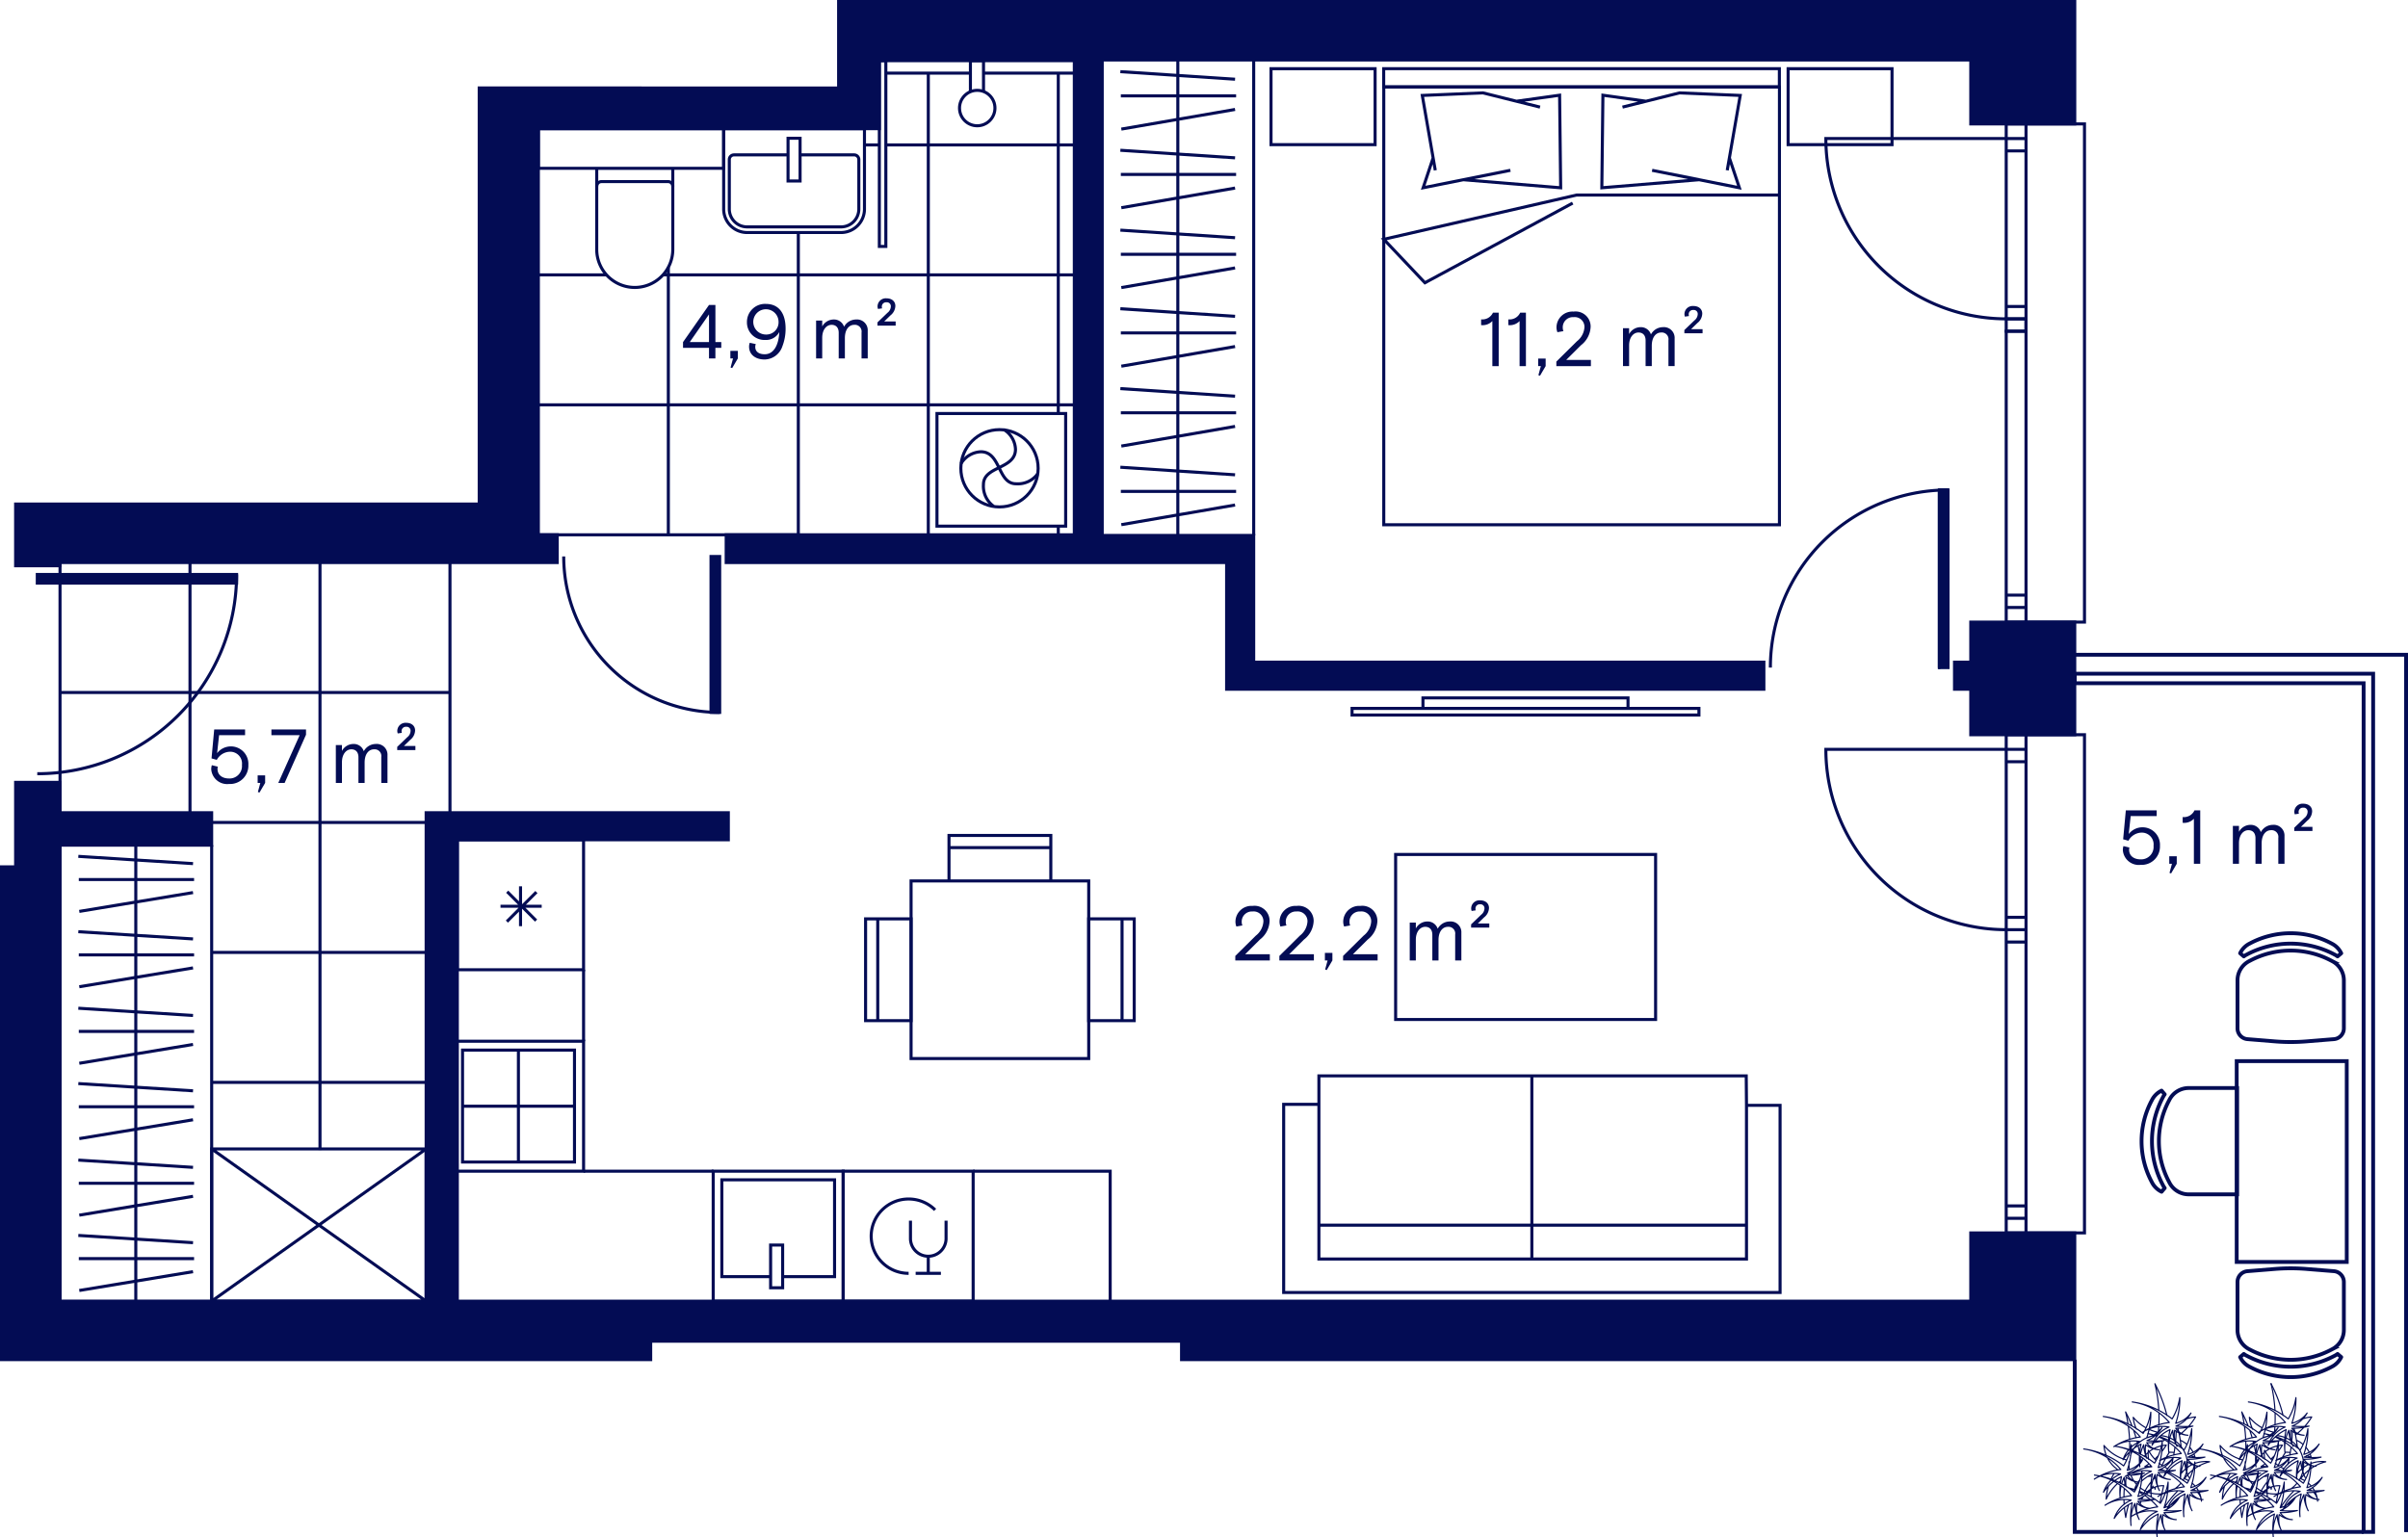<svg xmlns="http://www.w3.org/2000/svg" viewBox="0 0 315.08 201.188"><g data-name="Layer 2"><g data-name="13"><path fill="none" stroke="#030c54" stroke-miterlimit="10" stroke-width=".4" d="M27.696 170.28v-19.918H55.76v19.92zM27.696 170.28l28.063-19.918M27.696 150.362l28.063 19.92M110.043 30.43H97.76a3.07 3.07 0 0 1-3.07-3.07V16.84h18.423v10.52a3.07 3.07 0 0 1-3.07 3.07z"/><path d="M104.69 20.268h7.072a.614.614 0 0 1 .614.614v6.478a2.333 2.333 0 0 1-2.333 2.333H97.76a2.333 2.333 0 0 1-2.332-2.333v-6.478a.614.614 0 0 1 .614-.614h7.064" fill="none" stroke="#030c54" stroke-miterlimit="10" stroke-width=".4"/><path fill="none" stroke="#030c54" stroke-miterlimit="10" stroke-width=".4" d="M103.114 18.095h1.575v5.59h-1.576zM94.69 22.026H70.443V16.84h24.25zM83.057 37.617a4.977 4.977 0 0 1-4.977-4.976V22.028h9.954V32.64a4.977 4.977 0 0 1-4.977 4.977z"/><path d="M78.08 24.38a.614.614 0 0 1 .614-.613h8.726a.614.614 0 0 1 .614.614M7.854 130.486V110.61M10.248 121.93l15.01.947M10.374 119.275l14.883-2.465M17.768 130.486V110.61M10.374 129.134l14.883-2.465M10.31 124.963h15.086M10.31 115.104h15.086M10.248 112.07l15.01.95M27.696 130.486V110.61M7.854 150.362v-19.876M10.248 141.805l15.01.948M10.374 139.15l14.883-2.464M17.768 150.362v-19.876M10.374 149.01l14.883-2.465M10.31 144.84h15.086M10.31 134.98h15.086M10.248 131.946l15.01.948M27.696 150.362v-19.876M7.854 170.238v-19.876M10.248 161.68l15.01.95M10.374 159.027l14.883-2.465M17.768 170.238v-19.876M10.374 168.885l14.883-2.464M10.31 164.714h15.086M10.31 154.856h15.086M10.248 151.822l15.01.948M27.696 170.238v-19.876M144.2 28.594V7.854M146.595 19.665l15.01.99M146.72 16.895l14.884-2.572M154.115 28.594V7.854M146.72 27.183l14.884-2.572M146.658 22.83h15.084M146.658 12.543h15.084M146.595 9.377l15.01.99M164.043 28.594V7.854M144.2 49.334v-20.74M146.595 40.405l15.01.99M146.72 37.635l14.884-2.57M154.115 49.334v-20.74M146.72 47.923l14.884-2.572M146.658 43.57h15.084M146.658 33.283h15.084M146.595 30.118l15.01.99M164.043 49.334v-20.74M144.2 70.075v-20.74M146.595 61.146l15.01.99M146.72 58.376l14.884-2.572M154.115 70.075v-20.74M146.72 68.663l14.884-2.572M146.658 64.31h15.084M146.658 54.023h15.084M146.595 50.858l15.01.99M164.043 70.075v-20.74M186.19 91.335h26.83v1.375h-26.83zM176.913 92.71H222.3v.863h-45.387zM182.614 111.823h34.016v21.6h-34.016zM228.524 144.658l-.034-3.858H172.574v3.727h-4.61v24.62h64.953v-24.49h-4.393v20.108h-55.95v-20.238M228.524 160.337h-55.95M200.44 164.765V140.8M181.052 8.987h51.773v2.39h-51.773z" fill="none" stroke="#030c54" stroke-miterlimit="10" stroke-width=".4"/><path fill="none" stroke="#030c54" stroke-miterlimit="10" stroke-width=".4" d="M181.062 11.376h51.773v57.3h-51.773z"/><path fill="none" stroke="#030c54" stroke-miterlimit="10" stroke-width=".4" d="M205.78 26.58l-19.333 10.425-5.385-5.69 25.223-5.788h26.55M215.395 13.25l-5.658-.79-.142 12.115 12.723-1.053-6.144-1.234 11.418 2.287-1.306-3.907-.283 1.62 1.7-9.798-7.935-.334-7.47 1.862M198.41 13.25l5.66-.79.14 12.115-12.723-1.053 6.144-1.234-11.416 2.287 1.305-3.907.283 1.62-1.7-9.798 7.945-.334 7.46 1.862M247.566 18.93H233.97V8.988h13.596zM179.928 18.93H166.31V8.988h13.618z"/><path fill="#030c54" stroke="#030c54" stroke-miterlimit="10" stroke-width=".4" d="M257.87 81.414v5.244h-2.127V90.2h2.126v5.954h13.606v-14.74H257.87zM257.87 161.35v8.93H59.84v-60.378h35.46v-3.543H55.76v63.92H7.853v-59.67h19.842v-4.25H7.854v-3.97h-5.81v11.055H.2v64.49h84.94v-2.41h69.463v2.41h116.873V161.35H257.87zM109.73.2v11.318l-47.026-.008v54.454H2.044v8.08h5.81v-.426H72.91V69.99h-2.467V16.84h44.617v-8.9h25.512v62.05H95.02v3.628h65.48V90.2h70.298V86.66h-66.755V70.075H144.2V7.853h113.67v8.362h13.606V.2H109.73z"/><path d="M73.76 72.824a20.41 20.41 0 0 0 20.41 20.41" fill="none" stroke="#030c54" stroke-miterlimit="10" stroke-width=".4"/><path fill="#030c54" stroke="#030c54" stroke-miterlimit="10" stroke-width=".4" d="M93.035 72.824h1.134v20.41h-1.135z"/><path fill="none" stroke="#030c54" stroke-linecap="round" stroke-linejoin="round" stroke-width=".4" d="M253.76 64.122v23.244"/><path fill="none" stroke="#030c54" stroke-linecap="round" stroke-linejoin="round" stroke-width=".4" d="M254.893 64.122h-1.134" data-name="LINE"/><path fill="#030c54" stroke="#030c54" stroke-miterlimit="10" stroke-width=".4" d="M253.76 64.122h1.133v23.244h-1.134z"/><path d="M231.65 87.366a23.244 23.244 0 0 1 23.243-23.244" fill="none" stroke="#030c54" stroke-miterlimit="10" stroke-width=".4"/><path fill="#030c54" stroke="#030c54" stroke-miterlimit="10" stroke-width=".4" d="M4.878 76.31v-1.133h26.08v1.134z"/><path d="M4.877 101.256a26.08 26.08 0 0 0 26.08-26.08M262.507 121.666a23.598 23.598 0 0 1-23.598-23.6h23.597M272.75 96.154v65.198H265.1V96.154zM265.097 96.154v1.913h-2.59v-1.913zM265.097 98.067v1.618h-2.59v-1.618zM265.098 99.686v20.362h-2.59V99.686zM265.097 123.284v34.536h-2.59v-34.536zM262.507 161.352v-1.913h2.59v1.912zM262.507 159.438v-1.618h2.59v1.618zM265.098 120.048v1.618h-2.59v-1.618zM262.507 121.666h2.59v1.618h-2.59zM262.507 41.728a23.598 23.598 0 0 1-23.598-23.6h23.597M272.75 16.216v65.198H265.1V16.216zM265.097 16.216v1.913h-2.59v-1.914zM265.098 18.13v1.618h-2.59V18.13zM265.097 19.748V40.11h-2.59V19.748zM265.097 43.346v34.536h-2.59V43.346zM262.507 81.414V79.5h2.59v1.914zM262.507 79.5v-1.618h2.59V79.5zM265.097 40.11v1.618h-2.59V40.11z" fill="none" stroke="#030c54" stroke-miterlimit="10" stroke-width=".4"/><path fill="none" stroke="#030c54" stroke-miterlimit="10" stroke-width=".4" d="M262.507 41.728h2.59v1.618h-2.59z"/><circle cx="130.781" cy="61.284" r="5.057" fill="none" stroke="#030c54" stroke-miterlimit="10" stroke-width=".4"/><path d="M135.788 61.998a3.222 3.222 0 0 1-2.835 1.315c-2.437 0-1.968-4.18-4.608-4.19a3.18 3.18 0 0 0-2.59 1.54" fill="none" stroke="#030c54" stroke-miterlimit="10" stroke-width=".4"/><path d="M129.996 66.24a3.242 3.242 0 0 1-1.315-2.835c0-2.437 4.192-1.978 4.192-4.61a3.18 3.18 0 0 0-1.54-2.59" fill="none" stroke="#030c54" stroke-miterlimit="10" stroke-width=".4"/><path fill="none" stroke="#030c54" stroke-miterlimit="10" stroke-width=".4" d="M122.6 54.116h16.838v14.74H122.6zM115.06 32.25V7.94h.85v24.31zM128.69 12V7.94h-1.714V12"/><circle cx="127.868" cy="14.141" r="2.318" fill="none" stroke="#030c54" stroke-miterlimit="10" stroke-width=".4"/><path fill="none" stroke="#030c54" stroke-miterlimit="10" stroke-width=".4" d="M128.69 9.57h11.825M126.976 9.57H115.91M119.212 115.288h23.244v23.244h-23.244zM124.173 109.335h13.323v5.953h-13.323zM137.496 110.927h-13.323"/><path fill="none" stroke="#030c54" stroke-miterlimit="10" stroke-width=".4" d="M142.456 120.25h5.953v13.322h-5.954zM146.817 133.572V120.25M113.26 120.25h5.952v13.322h-5.953zM114.85 120.25v13.322M110.33 153.274h17.004v17.007H110.33z"/><path d="M118.892 166.64a4.9 4.9 0 0 1-3.463-1.423 4.84 4.84 0 0 1 0-6.88 4.922 4.922 0 0 1 6.925 0" fill="none" stroke="#030c54" stroke-miterlimit="10" stroke-width=".4"/><path d="M119.133 159.752v2.406a2.33 2.33 0 0 0 4.657 0v-2.406M121.462 164.47v2.17M119.81 166.64h3.304M59.842 109.902h16.515v17.007H59.842zM68.11 121.21v-5.218M65.49 118.6h5.39M66.324 120.608l3.863-3.863M66.364 116.695l3.783 3.782M59.35 136.266H76.36v17.007H59.35z" fill="none" stroke="#030c54" stroke-miterlimit="10" stroke-width=".4"/><path fill="none" stroke="#030c54" stroke-miterlimit="10" stroke-width=".4" d="M60.52 137.425h14.65v14.65H60.52zM67.834 152.073v-14.648M60.52 144.77h14.64M93.32 153.273h17.01v17.008H93.32z"/><path fill="none" stroke="#030c54" stroke-miterlimit="10" stroke-width=".4" d="M100.832 162.94h1.575v5.59h-1.575z"/><path fill="none" stroke="#030c54" stroke-miterlimit="10" stroke-width=".4" d="M100.832 167.074h-6.38v-12.672H109.2v12.672h-6.793M76.358 153.273h17.007M145.264 170.28v-17.006h-17.93M76.358 136.266v-9.357M87.45 69.99H70.443M87.45 69.99V52.982M87.45 52.982H70.443M7.854 90.626V73.618M7.854 107.634V90.626M24.86 90.626H7.855M24.86 90.626V73.618M24.86 107.634V90.626M41.87 90.626H24.86M41.87 90.626V73.618M41.87 107.634V90.626M58.877 90.626H41.87M58.877 90.626V73.618M58.877 107.634V90.626M55.76 107.634H27.695M41.87 124.642v-17.008M55.76 124.642H27.695M41.87 141.65v-17.008M55.76 141.65H27.695M41.87 150.495v-8.845M87.45 52.982V35.974M79.37 35.974h-8.927M104.458 69.99H87.45M104.458 69.99V52.982M104.458 52.982H87.45M104.458 52.982V35.974M104.458 35.974H86.752M121.466 69.99V52.982M121.466 52.982h-17.008M121.466 52.982V35.974M121.466 35.974h-17.008M138.474 54.116v-1.134M138.474 69.99v-1.134M138.474 52.982h-17.008M140.572 52.982h-2.098M140.515 35.974h-2.04M138.474 52.982V35.974M104.458 35.974V30.43M121.466 35.974V18.966M138.474 35.974V18.966M121.466 18.966V9.57M138.474 18.966V9.57M138.474 35.974h-17.008M115.06 18.966h-1.947M140.572 18.966h-2.098M138.474 18.966H115.91M87.45 35.974v-.998"/></g><g data-name="3 rõdud"><path fill="none" stroke="#030c54" stroke-miterlimit="10" stroke-width=".5" d="M292.666 138.87h14.4v26.28h-14.4zM305.385 166.36l-3.585-.29a25.512 25.512 0 0 0-4.143 0l-3.585.29a1.417 1.417 0 0 0-1.302 1.414v6.283a2.835 2.835 0 0 0 1.52 2.512l.185.095a11.34 11.34 0 0 0 10.507 0l.184-.096a2.835 2.835 0 0 0 1.522-2.513v-6.283a1.417 1.417 0 0 0-1.303-1.413z"/><path d="M305.166 178.836l-.184.097a11.34 11.34 0 0 1-10.507 0l-.184-.097a2.75 2.75 0 0 1-1.177-1.233l.482-.41c.092.06.176.128.275.18l.187.097a12.25 12.25 0 0 0 11.346-.002l.182-.094c.1-.052.185-.12.277-.18l.482.41a2.75 2.75 0 0 1-1.178 1.232z" fill="none" stroke="#030c54" stroke-linejoin="round" stroke-width=".5"/><path d="M305.385 135.993l-3.585.292a25.512 25.512 0 0 1-4.143 0l-3.585-.292a1.417 1.417 0 0 1-1.302-1.412V128.3a2.835 2.835 0 0 1 1.52-2.512l.185-.096a11.34 11.34 0 0 1 10.507 0l.184.096a2.835 2.835 0 0 1 1.522 2.512v6.283a1.417 1.417 0 0 1-1.303 1.413z" fill="none" stroke="#030c54" stroke-miterlimit="10" stroke-width=".5"/><path d="M305.166 123.518l-.184-.096a11.34 11.34 0 0 0-10.507 0l-.184.096a2.75 2.75 0 0 0-1.177 1.234l.482.41c.092-.06.176-.128.275-.18l.187-.098a12.25 12.25 0 0 1 11.346.002l.182.095c.1.053.185.122.277.182l.482-.41a2.752 2.752 0 0 0-1.178-1.234z" fill="none" stroke="#030c54" stroke-linejoin="round" stroke-width=".5"/><path d="M292.666 156.306h-6.283a2.835 2.835 0 0 1-2.512-1.52l-.095-.185a11.34 11.34 0 0 1 0-10.507l.096-.184a2.835 2.835 0 0 1 2.513-1.522h6.283c.018 0 .033.01.05.01v13.898c-.017 0-.032.01-.05.01z" fill="none" stroke="#030c54" stroke-miterlimit="10" stroke-width=".5"/><path d="M282.972 143.673a12.25 12.25 0 0 0-.002 11.345l.097.188c.052.1.12.183.18.275l-.41.482a2.75 2.75 0 0 1-1.233-1.177l-.096-.184a11.34 11.34 0 0 1 0-10.507l.096-.184a2.75 2.75 0 0 1 1.233-1.178l.41.48c-.06.094-.13.18-.18.278z" fill="none" stroke="#030c54" stroke-linejoin="round" stroke-width=".5"/><path d="M297.672 184.574a19.107 19.107 0 0 0-.51-3.483" fill="none" stroke="#030c54" stroke-linecap="round" stroke-miterlimit="10" stroke-width=".15"/><path d="M297.678 186.477q.037-.783.01-1.568M297.62 187.335q.027-.306.045-.613M296.374 187.05a5.765 5.765 0 0 0 1.15.385M294.327 185.483a5.765 5.765 0 0 0 1.643 1.364M294.327 185.483a4.248 4.248 0 0 0 .426 1.556M297.134 194.638q.02.13.045.26M297.227 194.602q-.026.148-.048.297M298.547 190.89q-.242.43-.447.883M299.064 190.05q-.222.328-.42.67M299.67 190.085q-.303-.026-.606-.034M302.412 190.708q-.303-.115-.614-.21M302.412 190.708a3.424 3.424 0 0 0-.15-.428M302.162 190.063a3.424 3.424 0 0 0-.47-.693M301.337 189.017a3.424 3.424 0 0 0-.867-.54M300.347 187.79q.106-.078.21-.16M300.604 187.59a8.198 8.198 0 0 0 .866-.81M301.57 186.672a8.198 8.198 0 0 0 .91-1.236M302.48 185.436a4.054 4.054 0 0 0-1.252.284M298.732 185.24a18.44 18.44 0 0 0-1.57-4.15M293.643 186.372q-.123-.803-.315-1.593M293.844 188.386q-.04-.86-.158-1.716M293.862 189.612q.01-.496-.008-.993M293.077 190.952q.18.062.363.11M290.493 189.17a5.765 5.765 0 0 0 2.547 1.77M290.493 189.17a4.248 4.248 0 0 0 .343 1.38M290.972 190.83a4.248 4.248 0 0 0 1.24 1.44M291.82 192.84a6.98 6.98 0 0 0-.408.76M291.09 194.44a6.98 6.98 0 0 0-.306 1.747M292.257 194.16a6.538 6.538 0 0 0-1.473 2.027M292.694 193.79q-.142.11-.278.228M293.23 194.072q-.022.183-.04.366M293.155 194.805q-.044.56-.046 1.123M293.113 196.27q.006.307.025.614M293.17 197.288q.058.653.175 1.3M293.71 196.947a11.71 11.71 0 0 0-.365 1.64M296.795 193.203a2.073 2.073 0 0 0-.565.03M296.266 192.03a3.423 3.423 0 0 0-.426-.1M295.84 191.93q.27-.163.53-.347M297.153 190.95q.232-.213.447-.442M298.044 189.993a8.2 8.2 0 0 0 .602-.87M298.646 189.124a4.054 4.054 0 0 0-.572.078M297.97 189.225a4.054 4.054 0 0 0-.91.336M297.007 189.588a4.053 4.053 0 0 0-.584.378M296.283 190.08a4.057 4.057 0 0 0-.307.29M295.953 190.393q-.094.1-.182.207M295.586 190.845a4.055 4.055 0 0 0-.27.44M295.317 191.285q-.032-.286-.072-.57M295.176 190.27q-.09-.527-.21-1.05M294.876 188.84l-.055-.216M294.695 188.17q-.15-.51-.327-1.01M294.17 186.628a18.44 18.44 0 0 0-.842-1.85M299.832 188.988q.093-.855.11-1.716M299.618 190.43q.098-.524.167-1.052M299.342 191.673q.113-.436.204-.877M298.428 191.992q.212.126.435.233M297.713 191.492a5.764 5.764 0 0 0 .476.35M296.307 189.798a5.765 5.765 0 0 0 .978 1.307M296.307 189.798a4.248 4.248 0 0 0 .03 1.19M296.548 191.774q.04.104.084.206M297.234 193.324q-.18.172-.35.356M296.676 193.92a6.98 6.98 0 0 0-.965 1.53M295.53 195.874q-.064.17-.12.34M295.338 196.45q-.042.145-.077.29M295.347 196.45a3.015 3.015 0 0 0-.086.29M295.658 195.814a3.017 3.017 0 0 0-.22.408M296.482 194.965a3.018 3.018 0 0 0-.314.248M298.315 194.435a3.017 3.017 0 0 0-1.658.418M298.315 194.435q-.136.56-.26 1.12M298.046 195.594q-.12.548-.23 1.098M300.09 195.182a11.708 11.708 0 0 0-1.65 2.073M302.473 195.07a1.907 1.907 0 0 0-.303-.18M303.253 196.462a1.907 1.907 0 0 0-.537-1.183M303.253 196.462a3.424 3.424 0 0 0-.32-1.197M302.847 195.095a3.423 3.423 0 0 0-.27-.42M302.413 194.472a3.424 3.424 0 0 0-.4-.387M301.548 193.764a3.424 3.424 0 0 0-.516-.243M302.094 192.404a5.79 5.79 0 0 0-1.062 1.117M304.32 191.3a5.79 5.79 0 0 0-2.022.948M304.32 191.3a4.054 4.054 0 0 0-1.954.232M302.085 191.65a4.054 4.054 0 0 0-.806.502M301.194 192.223a4.054 4.054 0 0 0-.552.566M300.642 192.79l.022-.305M300.7 191.43v-.252M300.61 189.484a18.44 18.44 0 0 0-.31-1.984M300.257 187.298q-.046-.205-.096-.41M296.954 187.8q-.36-.11-.726-.183M297.433 187.963q-.127-.048-.255-.09M298.966 188.75a7.683 7.683 0 0 0-1.262-.678M300.612 190.225a7.683 7.683 0 0 0-1.583-1.433M300.612 190.225a8.328 8.328 0 0 0-2.802.877M299.54 190.74a4.7 4.7 0 0 0-1.747.4M300.573 190.82a4.7 4.7 0 0 0-1.023-.08M300.573 190.82a3.887 3.887 0 0 0-1.896 1.654M298.572 192.667a3.886 3.886 0 0 0-.222.537M298.706 192.72a5.792 5.792 0 0 0-.356.484M300.703 191.16a5.792 5.792 0 0 0-1.772 1.3M300.703 191.16a9.16 9.16 0 0 0-.202 2.394M301.056 191.246a5.203 5.203 0 0 0-.54 2.312M301.056 191.246a5.077 5.077 0 0 0 .563 2.103M301.323 191.23a3.22 3.22 0 0 0 .296 2.12M301.323 191.23a2.91 2.91 0 0 0 .95.523M302.35 191.777a2.91 2.91 0 0 0 .697.116M302.35 191.734a1.995 1.995 0 0 0 .697.16M301.452 190.97a1.995 1.995 0 0 0 .833.735M301.452 190.97a7.89 7.89 0 0 0 2.25-.275M301.48 190.695a10.903 10.903 0 0 0 2.222 0M301.48 190.695a3.932 3.932 0 0 0 1.967-1.71M301.45 190.333a3.546 3.546 0 0 0 1.997-1.347M301.45 190.333a9.605 9.605 0 0 0 .53-3.36M300.983 189.753a7.738 7.738 0 0 0 .998-2.78M300.983 189.753a10.85 10.85 0 0 0-1.918-1.205M298.956 188.495a10.85 10.85 0 0 0-1.176-.48M297.47 187.915q-.137-.042-.274-.08M296.964 187.773q-.365-.093-.735-.16M294.574 195.04a7.683 7.683 0 0 0-.86-.3M295.614 195.57q-.26-.16-.53-.296M296.513 196.21a7.682 7.682 0 0 0-.684-.505M297.517 197.208a7.683 7.683 0 0 0-.89-.902M297.517 197.208a8.328 8.328 0 0 0-2.696.822M294.792 198.044a8.33 8.33 0 0 0-.738.424M294.806 198.075a4.7 4.7 0 0 0-.752.393M297.478 197.803a4.7 4.7 0 0 0-2.654.264M297.478 197.803a3.887 3.887 0 0 0-2.224 2.384M297.608 198.14a5.792 5.792 0 0 0-2.354 2.047M297.608 198.14a9.16 9.16 0 0 0-.156 2.973M297.96 198.228a5.204 5.204 0 0 0-.508 2.885M297.96 198.228a5.077 5.077 0 0 0 .564 2.103M298.227 198.213a3.22 3.22 0 0 0 .297 2.118M298.227 198.213a2.91 2.91 0 0 0 1.725.662M298.356 197.954a1.995 1.995 0 0 0 1.596.92M298.356 197.954a7.89 7.89 0 0 0 2.25-.276M298.385 197.678a10.903 10.903 0 0 0 2.222 0M298.385 197.678a3.93 3.93 0 0 0 .425-.2M298.87 197.445a3.932 3.932 0 0 0 1.482-1.477M299.254 196.952a3.546 3.546 0 0 0 1.098-.984M298.354 197.316a3.546 3.546 0 0 0 .62-.22M298.354 197.316a9.605 9.605 0 0 0 .466-2.018M298.832 195.193a9.605 9.605 0 0 0 .054-1.237M298.552 195.304a7.74 7.74 0 0 0 .334-1.348M297.887 196.736a7.74 7.74 0 0 0 .634-1.342M297.887 196.736q-.37-.292-.767-.55M297.1 196.173a10.85 10.85 0 0 0-1.094-.625M295.812 195.454q-.343-.16-.697-.3M294.606 194.972q-.444-.148-.9-.256M295.253 188.06a7.683 7.683 0 0 0-4.848-2.686M295.253 188.06a8.328 8.328 0 0 0-3.463 1.26M295.214 188.656a4.7 4.7 0 0 0-3.424.665M295.214 188.656a3.887 3.887 0 0 0-1.185.758M293.697 189.766a3.887 3.887 0 0 0-.707 1.274M293.8 190.065a5.79 5.79 0 0 0-.81.975M295.344 188.994a5.792 5.792 0 0 0-1.268.82M295.344 188.994a9.158 9.158 0 0 0-.188 1.293M295.14 190.546a9.162 9.162 0 0 0 .006.917M295.152 191.564q.014.2.036.403M295.16 191.556q.005.206.028.41M295.216 190.604a5.203 5.203 0 0 0-.06.85M295.697 189.082a5.203 5.203 0 0 0-.432 1.252M295.697 189.082a5.077 5.077 0 0 0 .4 1.76M295.963 189.066a3.22 3.22 0 0 0 .144 1.774M295.963 189.066a2.91 2.91 0 0 0 1.725.662M296.092 188.807a1.995 1.995 0 0 0 1.596.92M296.092 188.807a7.888 7.888 0 0 0 .863-.028M297.09 188.766a7.89 7.89 0 0 0 1.253-.235M297.232 188.588a10.903 10.903 0 0 0 1.11-.057M296.12 188.53q.458.048.918.056M296.12 188.53a3.932 3.932 0 0 0 1.968-1.71M296.09 188.17a3.546 3.546 0 0 0 1.998-1.35M296.09 188.17a9.605 9.605 0 0 0 .314-1.116M296.417 186.993a9.605 9.605 0 0 0 .205-2.184M295.762 187.346a7.738 7.738 0 0 0 .86-2.537M295.623 187.59q.068-.115.132-.23M295.623 187.59a10.85 10.85 0 0 0-5.218-2.216M293.767 191.69a3.827 3.827 0 0 0 .05.617M294.015 193.046a3.827 3.827 0 0 0 .4.775M294.465 193.894a3.827 3.827 0 0 0 .308.382M295.214 194.687a3.827 3.827 0 0 0 .97.56M296.325 195.3a3.827 3.827 0 0 0 2.004.146M298.475 195.414q.173-.04.342-.098M299.693 194.89a3.827 3.827 0 0 0 .86-.773M300.822 193.744a3.827 3.827 0 0 0 .598-2.054M301.42 191.69a3.827 3.827 0 0 0-2.29-3.505M299.004 188.133a3.827 3.827 0 0 0-1.085-.256M297.505 187.864a3.827 3.827 0 0 0-3.286 2.02M294.17 189.978a3.825 3.825 0 0 0-.22.546M293.788 191.285a3.827 3.827 0 0 0-.02.405M292.698 192.313a7.683 7.683 0 0 0-4.848-2.687M292.698 192.313a8.328 8.328 0 0 0-3.463 1.26M292.66 192.908a4.7 4.7 0 0 0-3.425.666M292.66 192.908a3.887 3.887 0 0 0-1.147.723M291.428 193.71a3.887 3.887 0 0 0-.992 1.582M291.773 193.864a5.792 5.792 0 0 0-1.337 1.428M292.79 193.246a5.79 5.79 0 0 0-.906.535M292.79 193.246q-.097.438-.15.882M292.61 194.414a9.16 9.16 0 0 0 .008 1.66M292.73 194.493a5.203 5.203 0 0 0-.11 1.58M293.142 193.334a5.203 5.203 0 0 0-.336.864M293.142 193.334a5.077 5.077 0 0 0 .202 1.203M293.41 193.32a3.22 3.22 0 0 0-.005 1.26M293.41 193.32a2.91 2.91 0 0 0 1.576.65M293.553 193.084a1.995 1.995 0 0 0 1.434.885M293.61 193.06a7.89 7.89 0 0 0 1.765-.176M295.448 192.868q.17-.04.34-.085M295.448 192.812q.17-.012.34-.03M294.122 192.826a10.9 10.9 0 0 0 1.266-.01M293.566 192.783q.23.024.463.037M293.566 192.783a3.932 3.932 0 0 0 1.967-1.71M293.535 192.42a3.546 3.546 0 0 0 1.998-1.346M293.535 192.42a9.605 9.605 0 0 0 .513-2.51M294.054 189.802q.02-.37.013-.74M293.928 189.755q.085-.343.14-.694M293.068 191.84a7.738 7.738 0 0 0 .834-1.986M293.068 191.84a10.85 10.85 0 0 0-5.218-2.214M296.574 191.96q-.204-.038-.41-.066M298.076 192.415q-.136-.057-.274-.108M301.013 194.58a7.683 7.683 0 0 0-2.47-1.95M301.013 194.58a8.328 8.328 0 0 0-3.462 1.262M300.974 195.176a4.7 4.7 0 0 0-3.424.666M300.974 195.176a3.887 3.887 0 0 0-2.223 2.384M301.104 195.514a5.792 5.792 0 0 0-2.353 2.046M301.104 195.514a9.16 9.16 0 0 0-.155 2.973M301.457 195.602a5.204 5.204 0 0 0-.508 2.885M301.457 195.602a5.077 5.077 0 0 0 .564 2.103M301.724 195.587a3.22 3.22 0 0 0 .297 2.118M301.724 195.587a2.91 2.91 0 0 0 1.725.662M301.853 195.327a1.995 1.995 0 0 0 1.596.922M301.853 195.327a7.89 7.89 0 0 0 2.25-.276M301.882 195.05a10.904 10.904 0 0 0 2.222 0M301.882 195.05a3.932 3.932 0 0 0 1.966-1.708M301.85 194.69a3.546 3.546 0 0 0 1.998-1.35M301.85 194.69a9.605 9.605 0 0 0 .533-3.36M301.384 194.11a7.738 7.738 0 0 0 1-2.78M301.384 194.11a10.85 10.85 0 0 0-2.606-1.515M298.363 192.435q-.243-.087-.488-.163M299.045 186.163a7.683 7.683 0 0 0-4.848-2.687M299.045 186.163a8.328 8.328 0 0 0-3.463 1.26M299.006 186.758a4.7 4.7 0 0 0-3.424.665M299.006 186.758a3.887 3.887 0 0 0-2.223 2.384M299.136 187.096a5.792 5.792 0 0 0-2.353 2.046M299.136 187.096a9.16 9.16 0 0 0-.156 2.973M299.49 187.184a5.204 5.204 0 0 0-.51 2.885M299.49 187.184a5.077 5.077 0 0 0 .562 2.103M299.756 187.17a3.22 3.22 0 0 0 .296 2.117M299.756 187.17a2.91 2.91 0 0 0 1.724.66M299.884 186.91a1.995 1.995 0 0 0 1.596.92M299.884 186.91a7.89 7.89 0 0 0 2.25-.277M299.913 186.633a10.903 10.903 0 0 0 2.222 0M299.913 186.633a3.932 3.932 0 0 0 1.967-1.71M299.882 186.27a3.546 3.546 0 0 0 1.998-1.347M299.882 186.27a9.605 9.605 0 0 0 .532-3.36M299.415 185.69a7.738 7.738 0 0 0 1-2.78M299.415 185.69a10.85 10.85 0 0 0-5.218-2.214M296.747 191.95a7.683 7.683 0 0 0-4.848-2.686M296.747 191.95a8.328 8.328 0 0 0-3.463 1.262M296.708 192.546a4.7 4.7 0 0 0-3.424.666M296.708 192.546a3.887 3.887 0 0 0-1.31.88M295.132 193.73a3.887 3.887 0 0 0-.647 1.2M294.812 194.482q-.174.216-.327.448M296.838 192.885a5.792 5.792 0 0 0-1.48 1.008M296.838 192.885a9.16 9.16 0 0 0-.212 1.914M296.626 194.878a9.157 9.157 0 0 0 .057.98M296.667 194.87a5.204 5.204 0 0 0 .016.987M297.19 192.972a5.204 5.204 0 0 0-.513 1.79M297.19 192.972a5.077 5.077 0 0 0 .565 2.103M297.458 192.957a3.22 3.22 0 0 0 .297 2.118M297.458 192.957a2.91 2.91 0 0 0 1.725.662M297.587 192.698a1.995 1.995 0 0 0 1.596.92M297.587 192.698a7.89 7.89 0 0 0 2.25-.277M297.616 192.42a10.903 10.903 0 0 0 2.222 0M297.616 192.42a3.932 3.932 0 0 0 1.966-1.708M297.585 192.06a3.546 3.546 0 0 0 1.997-1.348M297.585 192.06a9.605 9.605 0 0 0 .532-3.36M297.118 191.48a7.738 7.738 0 0 0 1-2.78M297.118 191.48a10.85 10.85 0 0 0-5.22-2.216M294.1 195.732a7.683 7.683 0 0 0-4.848-2.687M294.1 195.732a8.328 8.328 0 0 0-3.463 1.26M294.06 196.327a4.7 4.7 0 0 0-3.423.666M294.06 196.327a3.887 3.887 0 0 0-2.222 2.384M294.19 196.666a5.792 5.792 0 0 0-2.352 2.045M294.19 196.666a9.16 9.16 0 0 0-.155 2.972M294.544 196.753a5.204 5.204 0 0 0-.51 2.885M294.544 196.753a5.077 5.077 0 0 0 .563 2.103M294.81 196.738a3.22 3.22 0 0 0 .297 2.118M294.81 196.738a2.91 2.91 0 0 0 1.725.662M294.94 196.48a1.995 1.995 0 0 0 1.595.92M294.94 196.48a7.89 7.89 0 0 0 2.25-.278M294.968 196.202a10.903 10.903 0 0 0 2.222 0M294.968 196.202a3.932 3.932 0 0 0 1.967-1.71M294.937 195.84a3.546 3.546 0 0 0 1.998-1.347M294.937 195.84a9.605 9.605 0 0 0 .532-3.36M294.47 195.26a7.738 7.738 0 0 0 1-2.78M294.47 195.26a10.85 10.85 0 0 0-5.218-2.215M282.475 184.574a19.107 19.107 0 0 0-.51-3.483M282.48 186.477q.038-.783.01-1.568M282.422 187.335q.028-.306.046-.613M281.177 187.05a5.765 5.765 0 0 0 1.15.385M279.13 185.483a5.765 5.765 0 0 0 1.643 1.364M279.13 185.483a4.248 4.248 0 0 0 .426 1.556M281.937 194.638q.02.13.045.26M282.03 194.602q-.026.148-.048.297M283.35 190.89q-.243.43-.447.883M283.867 190.05q-.222.328-.42.67M284.472 190.085q-.302-.026-.605-.034M287.215 190.708q-.304-.115-.614-.21M287.215 190.708a3.424 3.424 0 0 0-.15-.428M286.964 190.063a3.424 3.424 0 0 0-.468-.693M286.14 189.017a3.424 3.424 0 0 0-.867-.54M285.15 187.79q.106-.078.21-.16M285.407 187.59a8.198 8.198 0 0 0 .866-.81M286.372 186.672a8.198 8.198 0 0 0 .91-1.236M287.283 185.436a4.054 4.054 0 0 0-1.252.284M283.535 185.24a18.44 18.44 0 0 0-1.57-4.15M278.446 186.372q-.124-.803-.315-1.593M278.647 188.386q-.04-.86-.158-1.716M278.665 189.612q.008-.496-.01-.993M277.88 190.952q.18.062.363.11M275.296 189.17a5.765 5.765 0 0 0 2.547 1.77M275.296 189.17a4.248 4.248 0 0 0 .343 1.38M275.775 190.83a4.248 4.248 0 0 0 1.24 1.44M276.62 192.84a6.98 6.98 0 0 0-.405.76M275.893 194.44a6.98 6.98 0 0 0-.306 1.747M277.06 194.16a6.538 6.538 0 0 0-1.473 2.027M277.497 193.79q-.142.11-.278.228M278.034 194.072q-.023.183-.042.366M277.958 194.805q-.044.56-.046 1.123M277.915 196.27q.007.307.026.614M277.972 197.288q.06.653.175 1.3M278.512 196.947a11.71 11.71 0 0 0-.365 1.64M281.598 193.203a2.073 2.073 0 0 0-.565.03M281.068 192.03a3.423 3.423 0 0 0-.426-.1M280.642 191.93q.272-.163.53-.347M281.956 190.95q.232-.213.447-.442M282.847 189.993a8.2 8.2 0 0 0 .602-.87M283.45 189.124a4.054 4.054 0 0 0-.573.078M282.773 189.225a4.054 4.054 0 0 0-.91.336M281.81 189.588a4.053 4.053 0 0 0-.585.378M281.086 190.08a4.057 4.057 0 0 0-.307.29M280.756 190.393q-.095.1-.182.207M280.39 190.845a4.055 4.055 0 0 0-.27.44M280.12 191.285q-.032-.286-.073-.57M279.978 190.27q-.088-.527-.208-1.05M279.68 188.84l-.057-.216M279.498 188.17q-.15-.51-.327-1.01M278.973 186.628a18.44 18.44 0 0 0-.842-1.85M284.635 188.988q.093-.855.11-1.716M284.42 190.43q.1-.524.168-1.052M284.145 191.673q.112-.436.204-.877M283.23 191.992q.213.126.435.233M282.516 191.492a5.764 5.764 0 0 0 .476.35M281.11 189.798a5.765 5.765 0 0 0 .978 1.307M281.11 189.798a4.248 4.248 0 0 0 .03 1.19M281.35 191.774q.04.104.084.206M282.037 193.324q-.18.172-.35.356M281.48 193.92a6.98 6.98 0 0 0-.966 1.53M280.334 195.874q-.065.17-.12.34M280.14 196.45q-.04.145-.076.29M280.15 196.45a3.015 3.015 0 0 0-.086.29M280.46 195.814a3.016 3.016 0 0 0-.22.408M281.285 194.965a3.018 3.018 0 0 0-.314.248M283.117 194.435a3.017 3.017 0 0 0-1.657.418M283.117 194.435q-.135.56-.26 1.12M282.85 195.594q-.122.548-.23 1.098M284.893 195.182a11.708 11.708 0 0 0-1.65 2.073M287.276 195.07a1.907 1.907 0 0 0-.303-.18M288.056 196.462a1.907 1.907 0 0 0-.537-1.183M288.056 196.462a3.424 3.424 0 0 0-.32-1.197M287.65 195.095a3.423 3.423 0 0 0-.27-.42M287.215 194.472a3.424 3.424 0 0 0-.4-.387M286.35 193.764a3.425 3.425 0 0 0-.515-.243M286.897 192.404a5.79 5.79 0 0 0-1.062 1.117M289.123 191.3a5.79 5.79 0 0 0-2.022.948M289.123 191.3a4.054 4.054 0 0 0-1.955.232M286.888 191.65a4.054 4.054 0 0 0-.806.502M285.997 192.223a4.054 4.054 0 0 0-.552.566M285.445 192.79l.022-.305M285.503 191.43v-.252M285.412 189.484a18.44 18.44 0 0 0-.308-1.984M285.06 187.298q-.046-.205-.096-.41M281.756 187.8q-.358-.11-.725-.183M282.236 187.963q-.127-.048-.256-.09M283.768 188.75a7.683 7.683 0 0 0-1.262-.678M285.415 190.225a7.683 7.683 0 0 0-1.583-1.433M285.415 190.225a8.328 8.328 0 0 0-2.802.877M284.344 190.74a4.7 4.7 0 0 0-1.75.4M285.376 190.82a4.7 4.7 0 0 0-1.024-.08M285.376 190.82a3.887 3.887 0 0 0-1.896 1.654M283.375 192.667a3.886 3.886 0 0 0-.223.537M283.51 192.72a5.792 5.792 0 0 0-.358.484M285.506 191.16a5.792 5.792 0 0 0-1.772 1.3M285.506 191.16a9.16 9.16 0 0 0-.202 2.394M285.86 191.246a5.203 5.203 0 0 0-.542 2.312M285.86 191.246a5.077 5.077 0 0 0 .562 2.103M286.125 191.23a3.22 3.22 0 0 0 .297 2.12M286.125 191.23a2.91 2.91 0 0 0 .952.523M287.153 191.777a2.91 2.91 0 0 0 .697.116M287.153 191.734a1.995 1.995 0 0 0 .697.16M286.254 190.97a1.995 1.995 0 0 0 .834.735M286.254 190.97a7.89 7.89 0 0 0 2.25-.275M286.283 190.695a10.903 10.903 0 0 0 2.222 0M286.283 190.695a3.932 3.932 0 0 0 1.967-1.71M286.252 190.333a3.546 3.546 0 0 0 1.998-1.347M286.252 190.333a9.605 9.605 0 0 0 .532-3.36M285.785 189.753a7.738 7.738 0 0 0 1-2.78M285.785 189.753a10.85 10.85 0 0 0-1.917-1.205M283.76 188.495a10.85 10.85 0 0 0-1.178-.48M282.272 187.915q-.136-.042-.274-.08M281.767 187.773q-.365-.093-.735-.16M279.376 195.04a7.683 7.683 0 0 0-.86-.3M280.417 195.57q-.26-.16-.53-.296M281.316 196.21a7.682 7.682 0 0 0-.684-.505M282.32 197.208a7.683 7.683 0 0 0-.89-.902M282.32 197.208a8.328 8.328 0 0 0-2.696.822M279.595 198.044a8.33 8.33 0 0 0-.738.424M279.608 198.075a4.7 4.7 0 0 0-.75.393M282.28 197.803a4.7 4.7 0 0 0-2.653.264M282.28 197.803a3.887 3.887 0 0 0-2.223 2.384M282.41 198.14a5.792 5.792 0 0 0-2.353 2.047M282.41 198.14a9.16 9.16 0 0 0-.155 2.973M282.763 198.228a5.204 5.204 0 0 0-.508 2.885M282.763 198.228a5.077 5.077 0 0 0 .564 2.103M283.03 198.213a3.22 3.22 0 0 0 .297 2.118M283.03 198.213a2.91 2.91 0 0 0 1.725.662M283.16 197.954a1.995 1.995 0 0 0 1.595.92M283.16 197.954a7.89 7.89 0 0 0 2.25-.276M283.188 197.678a10.903 10.903 0 0 0 2.222 0M283.188 197.678a3.93 3.93 0 0 0 .424-.2M283.674 197.445a3.932 3.932 0 0 0 1.48-1.477M284.057 196.952a3.546 3.546 0 0 0 1.097-.984M283.157 197.316a3.546 3.546 0 0 0 .62-.22M283.157 197.316a9.605 9.605 0 0 0 .466-2.018M283.635 195.193a9.605 9.605 0 0 0 .054-1.237M283.355 195.304a7.74 7.74 0 0 0 .334-1.348M282.69 196.736a7.74 7.74 0 0 0 .633-1.342M282.69 196.736q-.37-.292-.767-.55M281.903 196.173a10.85 10.85 0 0 0-1.094-.625M280.615 195.454q-.344-.16-.697-.3M279.41 194.972q-.445-.148-.9-.256M280.055 188.06a7.683 7.683 0 0 0-4.847-2.686M280.055 188.06a8.328 8.328 0 0 0-3.462 1.26M280.016 188.656a4.7 4.7 0 0 0-3.423.665M280.016 188.656a3.887 3.887 0 0 0-1.184.758M278.5 189.766a3.887 3.887 0 0 0-.707 1.274M278.602 190.065a5.79 5.79 0 0 0-.81.975M280.147 188.994a5.792 5.792 0 0 0-1.268.82M280.147 188.994a9.158 9.158 0 0 0-.188 1.293M279.944 190.546a9.162 9.162 0 0 0 .005.917M279.955 191.564q.013.2.036.403M279.96 191.556q.008.206.03.41M280.02 190.604a5.203 5.203 0 0 0-.06.85M280.5 189.082a5.203 5.203 0 0 0-.433 1.252M280.5 189.082a5.077 5.077 0 0 0 .4 1.76M280.766 189.066a3.22 3.22 0 0 0 .143 1.774M280.766 189.066a2.91 2.91 0 0 0 1.725.662M280.895 188.807a1.995 1.995 0 0 0 1.596.92M280.895 188.807a7.888 7.888 0 0 0 .863-.028M281.893 188.766a7.89 7.89 0 0 0 1.253-.235M282.035 188.588a10.903 10.903 0 0 0 1.11-.057M280.924 188.53q.457.048.917.056M280.924 188.53a3.932 3.932 0 0 0 1.966-1.71M280.893 188.17a3.546 3.546 0 0 0 1.997-1.35M280.893 188.17a9.605 9.605 0 0 0 .314-1.116M281.22 186.993a9.605 9.605 0 0 0 .205-2.184M280.565 187.346a7.738 7.738 0 0 0 .86-2.537M280.426 187.59q.068-.115.132-.23M280.426 187.59a10.85 10.85 0 0 0-5.218-2.216M278.57 191.69a3.827 3.827 0 0 0 .05.617M278.818 193.046a3.827 3.827 0 0 0 .4.775M279.268 193.894a3.827 3.827 0 0 0 .308.382M280.016 194.687a3.827 3.827 0 0 0 .97.56M281.128 195.3a3.827 3.827 0 0 0 2.004.146M283.278 195.414q.173-.04.342-.098M284.496 194.89a3.827 3.827 0 0 0 .86-.773M285.625 193.744a3.827 3.827 0 0 0 .598-2.054M286.223 191.69a3.827 3.827 0 0 0-2.29-3.505M283.807 188.133a3.827 3.827 0 0 0-1.085-.256M282.307 187.864a3.827 3.827 0 0 0-3.285 2.02M278.974 189.978a3.825 3.825 0 0 0-.222.546M278.59 191.285a3.827 3.827 0 0 0-.02.405M277.5 192.313a7.683 7.683 0 0 0-4.847-2.687M277.5 192.313a8.328 8.328 0 0 0-3.462 1.26M277.462 192.908a4.7 4.7 0 0 0-3.424.666M277.462 192.908a3.887 3.887 0 0 0-1.147.723M276.23 193.71a3.887 3.887 0 0 0-.992 1.582M276.576 193.864a5.792 5.792 0 0 0-1.338 1.428M277.592 193.246a5.79 5.79 0 0 0-.905.535M277.592 193.246q-.096.438-.15.882M277.414 194.414a9.16 9.16 0 0 0 .007 1.66M277.533 194.493a5.203 5.203 0 0 0-.11 1.58M277.945 193.334a5.203 5.203 0 0 0-.336.864M277.945 193.334a5.077 5.077 0 0 0 .202 1.203M278.21 193.32a3.22 3.22 0 0 0-.002 1.26M278.21 193.32a2.91 2.91 0 0 0 1.578.65M278.356 193.084a1.995 1.995 0 0 0 1.433.885M278.414 193.06a7.89 7.89 0 0 0 1.764-.176M280.25 192.868q.172-.04.34-.085M280.25 192.812q.17-.012.34-.03M278.925 192.826a10.9 10.9 0 0 0 1.266-.01M278.37 192.783q.23.024.462.037M278.37 192.783a3.932 3.932 0 0 0 1.966-1.71M278.338 192.42a3.546 3.546 0 0 0 1.998-1.346M278.338 192.42a9.605 9.605 0 0 0 .512-2.51M278.857 189.802q.02-.37.013-.74M278.73 189.755q.086-.343.14-.694M277.87 191.84a7.738 7.738 0 0 0 .835-1.986M277.87 191.84a10.85 10.85 0 0 0-5.217-2.214M281.376 191.96q-.203-.038-.408-.066M282.88 192.415q-.137-.057-.275-.108M285.816 194.58a7.683 7.683 0 0 0-2.47-1.95M285.816 194.58a8.328 8.328 0 0 0-3.463 1.262M285.777 195.176a4.7 4.7 0 0 0-3.424.666M285.777 195.176a3.887 3.887 0 0 0-2.223 2.384M285.907 195.514a5.792 5.792 0 0 0-2.353 2.046M285.907 195.514a9.16 9.16 0 0 0-.156 2.973M286.26 195.602a5.204 5.204 0 0 0-.51 2.885M286.26 195.602a5.077 5.077 0 0 0 .564 2.103M286.527 195.587a3.22 3.22 0 0 0 .297 2.118M286.527 195.587a2.91 2.91 0 0 0 1.724.662M286.656 195.327a1.995 1.995 0 0 0 1.595.922M286.656 195.327a7.89 7.89 0 0 0 2.25-.276M286.685 195.05a10.904 10.904 0 0 0 2.222 0M286.685 195.05a3.932 3.932 0 0 0 1.966-1.708M286.654 194.69a3.546 3.546 0 0 0 1.997-1.35M286.654 194.69a9.605 9.605 0 0 0 .532-3.36M286.187 194.11a7.738 7.738 0 0 0 1-2.78M286.187 194.11a10.85 10.85 0 0 0-2.606-1.515M283.165 192.435q-.242-.087-.488-.163M283.848 186.163a7.683 7.683 0 0 0-4.848-2.687M283.848 186.163a8.328 8.328 0 0 0-3.463 1.26M283.81 186.758a4.7 4.7 0 0 0-3.425.665M283.81 186.758a3.887 3.887 0 0 0-2.225 2.384M283.94 187.096a5.792 5.792 0 0 0-2.355 2.046M283.94 187.096a9.16 9.16 0 0 0-.157 2.973M284.292 187.184a5.204 5.204 0 0 0-.51 2.885M284.292 187.184a5.077 5.077 0 0 0 .563 2.103M284.558 187.17a3.22 3.22 0 0 0 .297 2.117M284.558 187.17a2.91 2.91 0 0 0 1.725.66M284.687 186.91a1.995 1.995 0 0 0 1.596.92M284.687 186.91a7.89 7.89 0 0 0 2.25-.277M284.716 186.633a10.903 10.903 0 0 0 2.222 0M284.716 186.633a3.932 3.932 0 0 0 1.967-1.71M284.685 186.27a3.546 3.546 0 0 0 1.998-1.347M284.685 186.27a9.605 9.605 0 0 0 .532-3.36M284.218 185.69a7.738 7.738 0 0 0 1-2.78M284.218 185.69a10.85 10.85 0 0 0-5.218-2.214M281.55 191.95a7.683 7.683 0 0 0-4.848-2.686M281.55 191.95a8.328 8.328 0 0 0-3.463 1.262M281.51 192.546a4.7 4.7 0 0 0-3.423.666M281.51 192.546a3.887 3.887 0 0 0-1.31.88M279.934 193.73a3.887 3.887 0 0 0-.646 1.2M279.615 194.482q-.174.216-.327.448M281.64 192.885a5.792 5.792 0 0 0-1.478 1.008M281.64 192.885a9.16 9.16 0 0 0-.21 1.914M281.43 194.878a9.157 9.157 0 0 0 .055.98M281.47 194.87a5.204 5.204 0 0 0 .015.987M281.994 192.972a5.204 5.204 0 0 0-.514 1.79M281.994 192.972a5.077 5.077 0 0 0 .564 2.103M282.26 192.957a3.22 3.22 0 0 0 .298 2.118M282.26 192.957a2.91 2.91 0 0 0 1.725.662M282.39 192.698a1.995 1.995 0 0 0 1.595.92M282.39 192.698a7.89 7.89 0 0 0 2.25-.277M282.42 192.42a10.903 10.903 0 0 0 2.22 0M282.42 192.42a3.932 3.932 0 0 0 1.965-1.708M282.388 192.06a3.546 3.546 0 0 0 1.997-1.348M282.388 192.06a9.605 9.605 0 0 0 .532-3.36M281.92 191.48a7.738 7.738 0 0 0 1-2.78M281.92 191.48a10.85 10.85 0 0 0-5.218-2.216M278.903 195.732a7.683 7.683 0 0 0-4.848-2.687M278.903 195.732a8.328 8.328 0 0 0-3.463 1.26M278.864 196.327a4.7 4.7 0 0 0-3.424.666M278.864 196.327a3.887 3.887 0 0 0-2.224 2.384M278.994 196.666a5.792 5.792 0 0 0-2.354 2.045M278.994 196.666a9.16 9.16 0 0 0-.156 2.972M279.347 196.753a5.204 5.204 0 0 0-.51 2.885M279.347 196.753a5.077 5.077 0 0 0 .563 2.103M279.613 196.738a3.22 3.22 0 0 0 .297 2.118M279.613 196.738a2.91 2.91 0 0 0 1.725.662M279.742 196.48a1.995 1.995 0 0 0 1.596.92M279.742 196.48a7.89 7.89 0 0 0 2.25-.278M279.77 196.202a10.903 10.903 0 0 0 2.223 0M279.77 196.202a3.932 3.932 0 0 0 1.967-1.71M279.74 195.84a3.546 3.546 0 0 0 1.998-1.347M279.74 195.84a9.605 9.605 0 0 0 .532-3.36M279.273 195.26a7.738 7.738 0 0 0 1-2.78M279.273 195.26a10.85 10.85 0 0 0-5.218-2.215" fill="none" stroke="#030c54" stroke-linecap="round" stroke-miterlimit="10" stroke-width=".15" data-name="ARC"/><path fill="none" stroke="#030c54" stroke-miterlimit="10" stroke-width=".5" d="M314.83 200.504V85.687h-43.363"/><path fill="none" stroke="#030c54" stroke-miterlimit="10" stroke-width=".5" d="M309.272 89.414h-37.797v-1.247h39.044v112.315h-1.248V89.414z"/><path fill="none" stroke="#030c54" stroke-miterlimit="10" stroke-width=".5" d="M271.475 177.934v22.548h37.797"/></g><g data-name="3 suurused" fill="#030c54"><path d="M195.27 42.016a1.754 1.754 0 0 1-1.47.53v-.75a1.527 1.527 0 0 0 1.55-.88h.75v6.997h-.83zM198.833 42.016a1.754 1.754 0 0 1-1.47.53v-.75a1.527 1.527 0 0 0 1.55-.88h.75v6.997h-.83zM201.294 49.102l.32-1.19h-.35v-.99h.98v.99l-.74 1.26zM203.644 47.323l2.69-2.66a2.544 2.544 0 0 0 .988-1.848 1.28 1.28 0 0 0-1.43-1.31 1.328 1.328 0 0 0-1.41 1.37 1.26 1.26 0 0 0 .09.46l-.788.14a1.726 1.726 0 0 1-.12-.67 2.086 2.086 0 0 1 2.24-2.028 1.97 1.97 0 0 1 2.227 1.96 3.202 3.202 0 0 1-1.258 2.437l-1.94 1.93h3.23v.81h-4.518zM212.363 42.955h.8v.77a1.717 1.717 0 0 1 1.49-.91 1.38 1.38 0 0 1 1.368.95 1.8 1.8 0 0 1 1.57-.95 1.405 1.405 0 0 1 1.53 1.48v3.617h-.81v-3.387a.88.88 0 0 0-.96-1.01c-.63 0-1.22.55-1.22 1.74v2.658h-.81v-3.36c0-.618-.31-1.038-.93-1.038-.648 0-1.227.61-1.227 1.7v2.698h-.8zM220.395 43.195l1.31-1.26a1.09 1.09 0 0 0 .44-.858.515.515 0 0 0-.58-.51.552.552 0 0 0-.6.56.534.534 0 0 0 .04.23l-.54.08a1 1 0 0 1-.06-.36 1.075 1.075 0 0 1 1.16-1.03c.74 0 1.17.42 1.17 1a1.618 1.618 0 0 1-.64 1.23l-.82.8h1.5v.538h-2.38zM161.636 125.102l2.69-2.658a2.544 2.544 0 0 0 .988-1.85 1.28 1.28 0 0 0-1.43-1.308 1.328 1.328 0 0 0-1.41 1.37 1.26 1.26 0 0 0 .09.46l-.788.138a1.726 1.726 0 0 1-.12-.67 2.086 2.086 0 0 1 2.24-2.028 1.97 1.97 0 0 1 2.228 1.96 3.202 3.202 0 0 1-1.26 2.438l-1.94 1.928h3.23v.81h-4.518zM167.402 125.102l2.688-2.658a2.544 2.544 0 0 0 .99-1.85 1.28 1.28 0 0 0-1.43-1.308 1.328 1.328 0 0 0-1.41 1.37 1.26 1.26 0 0 0 .09.46l-.788.138a1.726 1.726 0 0 1-.12-.67 2.086 2.086 0 0 1 2.24-2.028 1.97 1.97 0 0 1 2.227 1.96 3.202 3.202 0 0 1-1.26 2.438l-1.94 1.928h3.23v.81H167.4zM173.39 126.88l.32-1.188h-.35v-.99h.98v.99l-.74 1.26zM175.74 125.102l2.687-2.658a2.544 2.544 0 0 0 .99-1.85 1.28 1.28 0 0 0-1.43-1.308 1.328 1.328 0 0 0-1.41 1.37 1.26 1.26 0 0 0 .09.46l-.79.138a1.726 1.726 0 0 1-.12-.67 2.086 2.086 0 0 1 2.24-2.028 1.97 1.97 0 0 1 2.23 1.96 3.202 3.202 0 0 1-1.26 2.438l-1.94 1.928h3.23v.81h-4.518zM184.46 120.735h.798v.77a1.717 1.717 0 0 1 1.49-.91 1.38 1.38 0 0 1 1.37.95 1.8 1.8 0 0 1 1.567-.95 1.405 1.405 0 0 1 1.53 1.48v3.617h-.81v-3.388a.88.88 0 0 0-.96-1.01c-.63 0-1.22.55-1.22 1.74v2.658h-.808v-3.36c0-.618-.31-1.038-.93-1.038-.65 0-1.23.61-1.23 1.7v2.698h-.798zM192.49 120.974l1.31-1.26a1.09 1.09 0 0 0 .44-.858.515.515 0 0 0-.58-.51.552.552 0 0 0-.6.56.534.534 0 0 0 .04.23l-.54.08a1 1 0 0 1-.06-.36 1.075 1.075 0 0 1 1.16-1.03c.74 0 1.17.42 1.17 1a1.618 1.618 0 0 1-.64 1.23l-.82.8h1.5v.538h-2.38zM27.64 100.652a1.703 1.703 0 0 1 .08-.51l.78.19a1.146 1.146 0 0 0-.04.29c0 .79.61 1.258 1.518 1.258a1.627 1.627 0 0 0 1.68-1.778 1.54 1.54 0 0 0-1.63-1.72 2.013 2.013 0 0 0-1.66 1.06l-.69-.19.35-3.788h4.04v.75h-3.4l-.26 2.35a2.288 2.288 0 0 1 4.09 1.538 2.4 2.4 0 0 1-2.53 2.498 2.09 2.09 0 0 1-2.33-1.948zM33.743 103.65l.32-1.19h-.35v-.99h.98v.99l-.74 1.26zM39.21 96.214h-3.697v-.75h4.528v.69l-2.798 6.306h-.83zM43.943 97.503h.8v.77a1.717 1.717 0 0 1 1.49-.91 1.38 1.38 0 0 1 1.368.95 1.8 1.8 0 0 1 1.57-.95 1.405 1.405 0 0 1 1.53 1.48v3.617h-.81v-3.387a.88.88 0 0 0-.96-1.01c-.63 0-1.22.55-1.22 1.74v2.657h-.81v-3.358c0-.62-.31-1.04-.93-1.04-.648 0-1.227.61-1.227 1.7v2.698h-.8zM51.975 97.743l1.31-1.26a1.09 1.09 0 0 0 .44-.86.515.515 0 0 0-.58-.508.552.552 0 0 0-.6.56.534.534 0 0 0 .04.23l-.54.08a1 1 0 0 1-.06-.36 1.075 1.075 0 0 1 1.16-1.03c.74 0 1.17.42 1.17 1a1.618 1.618 0 0 1-.64 1.23l-.82.798h1.5v.54h-2.38zM92.77 45.52h-3.398v-.75l3.398-4.857h.84v4.857h.768v.75h-.77v1.39h-.838zm0-.75v-3.628l-2.518 3.628zM95.595 48.098l.32-1.19h-.35v-.99h.98v.99l-.74 1.26zM98.014 45.38a1.404 1.404 0 0 1 .09-.52l.79.17a.922.922 0 0 0-.07.38c0 .58.44.95 1.24.95 1.148 0 1.817-1.14 1.907-2.91a1.956 1.956 0 0 1-1.838 1.04 2.292 2.292 0 0 1-2.398-2.328 2.365 2.365 0 0 1 2.47-2.39c1.668 0 2.588 1.18 2.588 3.228a6.343 6.343 0 0 1-.42 2.32 2.504 2.504 0 0 1-2.31 1.728c-1.29 0-2.048-.71-2.048-1.67zm3.858-3.25a1.654 1.654 0 1 0-1.66 1.65 1.598 1.598 0 0 0 1.66-1.65zM106.784 41.952h.8v.77a1.717 1.717 0 0 1 1.49-.91 1.38 1.38 0 0 1 1.368.95 1.8 1.8 0 0 1 1.568-.95 1.405 1.405 0 0 1 1.53 1.478v3.62h-.81v-3.39a.88.88 0 0 0-.96-1.01c-.63 0-1.22.55-1.22 1.74v2.66h-.808v-3.36c0-.62-.31-1.04-.93-1.04-.65 0-1.228.61-1.228 1.7v2.7h-.8zM114.815 42.19l1.31-1.258a1.09 1.09 0 0 0 .44-.86.515.515 0 0 0-.58-.51.552.552 0 0 0-.6.56.534.534 0 0 0 .04.23l-.54.08a1 1 0 0 1-.06-.36 1.075 1.075 0 0 1 1.16-1.03c.74 0 1.17.42 1.17 1a1.618 1.618 0 0 1-.64 1.23l-.82.8h1.5v.54h-2.38zM277.768 111.237a1.704 1.704 0 0 1 .08-.51l.78.19a1.146 1.146 0 0 0-.04.29c0 .788.61 1.258 1.52 1.258a1.627 1.627 0 0 0 1.678-1.778 1.54 1.54 0 0 0-1.63-1.72 2.012 2.012 0 0 0-1.658 1.06l-.69-.19.35-3.788h4.038v.75h-3.4l-.258 2.348a2.288 2.288 0 0 1 4.088 1.54 2.4 2.4 0 0 1-2.53 2.497 2.09 2.09 0 0 1-2.328-1.948zM283.872 114.235l.32-1.19h-.35v-.99h.98v.99l-.74 1.26zM287.064 107.15a1.754 1.754 0 0 1-1.47.528v-.75a1.527 1.527 0 0 0 1.55-.88h.75v6.997h-.83zM292.164 108.088h.8v.77a1.717 1.717 0 0 1 1.49-.91 1.38 1.38 0 0 1 1.368.95 1.8 1.8 0 0 1 1.568-.95 1.405 1.405 0 0 1 1.53 1.48v3.617h-.81v-3.387a.88.88 0 0 0-.96-1.01c-.63 0-1.22.55-1.22 1.74v2.657h-.808v-3.358c0-.62-.31-1.04-.93-1.04-.65 0-1.23.61-1.23 1.7v2.698h-.798zM300.196 108.328l1.31-1.26a1.09 1.09 0 0 0 .44-.86.515.515 0 0 0-.58-.508.552.552 0 0 0-.6.56.534.534 0 0 0 .04.23l-.54.08a1 1 0 0 1-.06-.36 1.075 1.075 0 0 1 1.16-1.03c.74 0 1.17.42 1.17 1a1.618 1.618 0 0 1-.64 1.23l-.82.798h1.5v.54h-2.38z"/></g></g></svg>